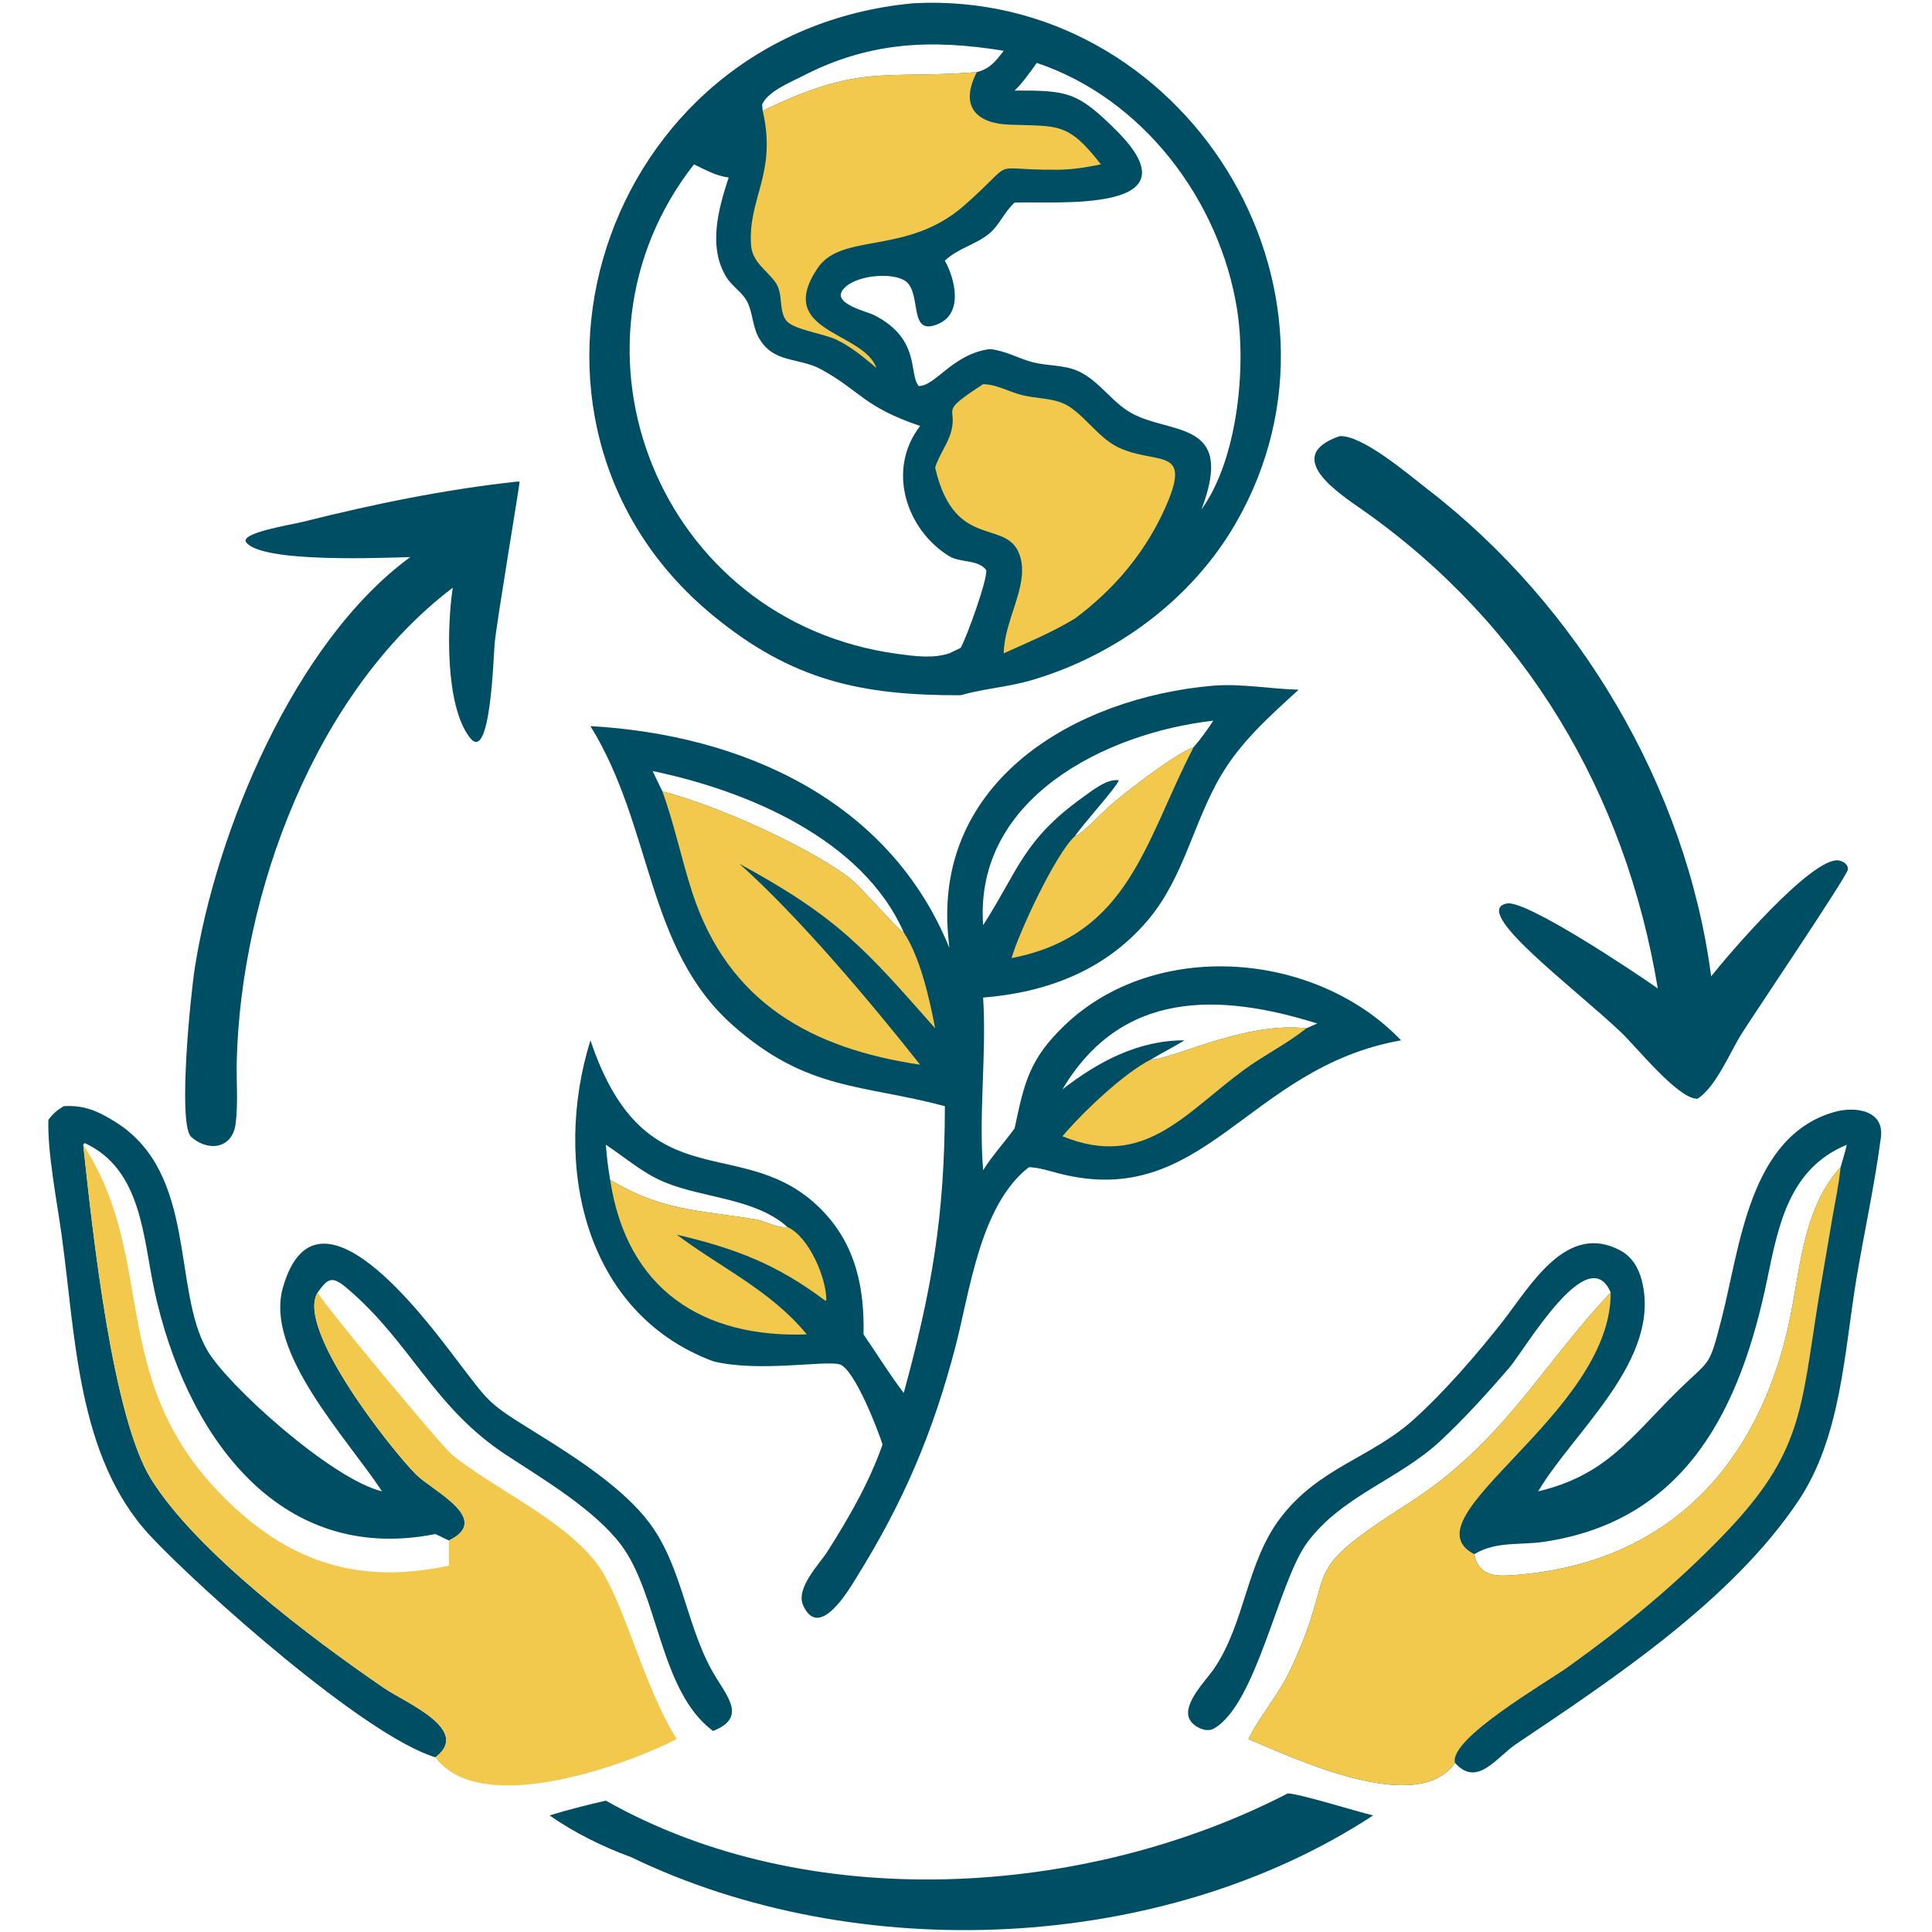 <svg xmlns="http://www.w3.org/2000/svg" xmlns:xlink="http://www.w3.org/1999/xlink" width="512" viewBox="0 0 384 384" height="512" preserveAspectRatio="xMidYMid meet"><path fill="#004e64" d="M 255.938 356.465 C 258.207 356.469 269.645 360.062 272.922 360.828 C 231.074 388.246 170.383 390.844 125.418 369.113 C 119.891 367.105 114.035 364.207 109.23 360.828 C 112.914 359.688 116.66 358.758 120.414 357.891 C 160.691 380.664 215.68 377.25 255.938 356.465 Z M 255.938 356.465 " fill-opacity="1" fill-rule="nonzero"></path><path fill="#004e64" d="M 102.828 95.715 L 103.281 95.742 C 103.352 95.988 98.723 123.539 98.324 127.844 C 98.051 130.848 97.484 151.93 93.375 146.602 C 88.465 140.246 88.828 124.375 89.996 116.805 C 62.637 137.543 47.895 177.543 47.055 210.852 C 46.949 214.938 47.363 219.332 46.832 223.367 C 46.16 228.508 41.109 228.922 37.871 225.84 C 35.379 222.539 37.898 197.664 38.707 192.473 C 42.906 165.434 58.449 127.613 81.547 110.723 C 76.457 110.844 52.25 111.961 48.957 107.828 C 47.449 105.941 57.789 104.316 60.18 103.719 C 74.352 100.172 88.309 97.297 102.828 95.715 Z M 102.828 95.715 " fill-opacity="1" fill-rule="nonzero"></path><path fill="#004e64" d="M 266.254 86.688 C 270.77 86.391 280.145 94.473 283.727 97.227 C 313.738 120.32 335.207 156.445 340.102 194.066 C 342.984 190.371 360.285 169.996 365.566 171.035 C 366.414 171.199 367.434 171.895 367.262 172.871 C 367.004 174.348 348.199 202.168 346.051 205.633 C 343.789 209.289 341.055 216.012 337.41 218.387 L 337.168 218.371 C 333.305 218.152 325.219 208.059 322.254 205.234 C 312.855 196.281 292.102 180.969 299.52 179.574 C 303.32 178.855 324.414 192.887 329.496 196.457 C 323.07 157.613 303.176 124.141 270.906 101.414 C 266.414 98.25 254.578 90.738 266.254 86.688 Z M 266.254 86.688 " fill-opacity="1" fill-rule="nonzero"></path><path fill="#004e64" d="M 12.656 219.863 C 16.727 219.602 19.508 220.859 22.91 222.98 C 39.305 233.195 34.145 256.25 41.219 268.426 C 45.215 275.309 65.832 293.961 75.934 296.418 C 68.965 285.812 52.582 268.781 56.219 255.961 C 62.828 232.637 84.711 262.355 90.473 269.891 C 97.68 279.32 96.68 278.656 107.035 285.098 C 114.414 289.688 124.008 295.844 129.156 302.793 C 135.902 311.91 136.43 324.043 142.434 333.609 C 145.129 337.906 147.98 341.582 141.723 344.043 C 131.066 336.164 130.941 316.918 123.367 306.957 C 118.09 300.02 108.043 294.043 100.715 289.254 C 86 279.637 81.75 266.816 68.836 255.938 C 66 253.547 65.141 254.055 63.145 256.891 C 58.637 264.008 77.898 288.289 82.727 293.098 C 85.965 296.32 97.926 301.938 89.227 306.191 L 86.543 304.902 C 54.898 311.199 36.719 284.434 30.68 256.438 C 28.406 245.898 28.199 232.445 16.832 227.188 L 16.543 227.531 C 18.422 245.047 22.332 281.754 30.125 294.133 C 39.16 308.488 61.625 325.453 76.324 335.508 C 80.582 338.422 93.805 343.793 86.543 349.285 C 72.324 344.953 39.688 315.738 29.945 305.344 C 15.223 289.633 15.051 265.414 12.215 245.238 C 11.289 238.633 9.41 228.953 9.617 222.578 C 10.477 221.379 11.395 220.629 12.656 219.863 Z M 12.656 219.863 " fill-opacity="1" fill-rule="nonzero"></path><path fill="#f2c94c" d="M 16.543 227.531 L 16.832 227.188 C 28.199 232.445 28.406 245.898 30.68 256.438 C 36.719 284.434 54.898 311.199 86.543 304.902 L 89.227 306.191 C 97.926 301.938 85.965 296.32 82.727 293.098 C 77.898 288.289 58.637 264.008 63.145 256.891 C 63.973 258.832 87.848 287.535 89.859 289.148 C 98.574 296.145 111.195 301.562 118.25 310.273 C 123.801 317.121 127.523 334.504 134.508 345.652 C 124.402 350.863 95.453 361.371 86.543 349.285 C 93.805 343.793 80.582 338.422 76.324 335.508 C 61.625 325.453 39.16 308.488 30.125 294.133 C 22.332 281.754 18.422 245.047 16.543 227.531 Z M 16.543 227.531 C 31.906 251.094 20.367 275.559 46.734 299.75 C 59.383 311.355 72.762 314.691 89.227 311.184 L 89.227 306.191 L 86.543 304.902 C 54.898 311.199 36.719 284.434 30.68 256.438 C 28.406 245.898 28.199 232.445 16.832 227.188 Z M 16.543 227.531 " fill-opacity="1" fill-rule="nonzero"></path><path fill="#004e64" d="M 305.723 296.418 C 319.105 293.25 324.004 285.848 333.02 276.891 C 340.105 269.852 339.57 272.258 342.203 262.023 C 345.852 247.852 347.641 225.922 364.516 221.035 C 368.672 219.832 374.539 220.637 373.844 226.047 C 372.641 235.371 370.516 244.906 368.969 254.223 C 366.543 268.871 365.945 285.617 357.422 298.332 C 344.219 318.035 320.848 333.543 301.336 346.645 C 297.465 349.242 293.594 355.367 289.195 350.383 C 281.773 361.152 257.066 349.402 248.133 345.652 C 250.371 341.094 253.953 337.113 256.281 332.254 C 266.738 310.457 256.555 313.758 280.027 298.738 C 298.746 286.762 306.32 271.516 320.133 256.891 C 315.656 246.363 303.168 268.152 299.898 271.949 C 295.672 276.855 291.062 281.934 286.332 286.352 C 278.027 294.109 266.715 297.254 259.789 306.633 C 254.074 314.375 249.715 338.906 241.199 343.598 C 239.633 344.461 237.059 343.117 236.391 341.625 C 235.02 338.578 239.77 333.926 241.281 331.699 C 247.551 322.469 247.691 310.551 254.574 301.594 C 262.16 291.723 272.395 289.77 280.762 282.332 C 286.805 276.965 293.637 269.082 298.668 262.652 C 304.113 255.688 311.383 242.664 322.164 248.605 C 324.41 249.844 325.703 252.082 326.32 254.508 C 330.328 270.266 312.742 284.512 305.723 296.418 Z M 293.023 308.898 C 293.824 312.852 296.527 313.355 300.234 313.113 C 329.406 311.211 348.188 293.586 355.133 264.922 C 357.801 253.914 357.805 240.824 365.832 231.98 C 366.254 230.512 366.738 229.027 367.059 227.531 C 355.625 232.262 353.488 243.422 351.246 254.273 C 346.004 279.641 335.301 302.234 306.902 306.441 C 302.02 307.164 297.43 306.281 293.023 308.898 Z M 293.023 308.898 " fill-opacity="1" fill-rule="nonzero"></path><path fill="#f2c94c" d="M 293.023 308.898 C 293.824 312.852 296.527 313.355 300.234 313.113 C 329.406 311.211 348.188 293.586 355.133 264.922 C 357.801 253.914 357.805 240.824 365.832 231.98 C 365.516 235.297 364.797 238.617 364.223 241.895 L 361.449 258.215 C 357.91 280.289 358.289 288.734 342.664 304.977 C 333.031 314.992 322.887 323.285 311.621 331.355 C 307.332 334.426 287.895 345.613 289.195 350.383 C 281.773 361.152 257.066 349.402 248.133 345.652 C 250.371 341.094 253.953 337.113 256.281 332.254 C 266.738 310.457 256.555 313.758 280.027 298.738 C 298.746 286.762 306.32 271.516 320.133 256.891 C 320.32 281.051 278.965 301.668 293.023 308.898 Z M 293.023 308.898 " fill-opacity="1" fill-rule="nonzero"></path><path fill="#004e64" d="M 241.152 136.281 C 246.859 135.84 252.453 136.945 258.117 137.078 C 252.453 142.277 246.809 147.227 242.812 153.922 C 237.156 163.395 235.402 174.336 228.105 182.941 C 219.691 192.863 208.113 197.254 195.406 198.277 C 196.109 209.664 194.488 221.215 195.406 232.582 C 197.285 229.613 199.613 227.094 201.664 224.266 C 203.574 215.242 204.566 210.57 211.496 203.891 C 229.562 186.477 261.516 189.035 278.473 206.773 C 247.766 212.219 239.457 240.773 210.316 233.191 C 208.398 232.691 206.504 232.059 204.508 231.98 C 194.773 239.531 192.789 256.605 189.918 267.602 C 185.438 284.789 179.562 298.582 170.18 313.617 C 168.828 315.785 162.82 326.219 159.633 319.078 C 158.094 315.629 162.855 310.918 164.527 308.273 C 168.762 301.578 172.793 294.613 175.41 287.117 C 174.652 284.57 169.801 271.957 166.852 271.168 C 163.824 270.355 150.801 272.812 141.723 270.559 C 115.852 260.867 109.797 231.078 117.355 206.773 C 128.473 239.824 148.008 224.359 163.652 240.824 C 170.125 247.637 171.832 256.094 171.633 265.219 C 174.293 269.086 176.781 273.145 179.629 276.867 C 185.207 256.348 187.773 241.77 187.801 219.863 C 171.406 215.469 160.449 216.879 145.66 203.793 C 128.344 188.469 129.836 164.535 117.355 144.32 C 147.402 146.02 176.719 158.977 188.68 188.371 L 188.449 185.926 C 185.73 155.133 213.715 138.652 241.152 136.281 Z M 195.406 183.871 L 195.641 183.516 C 202.355 173.02 203.461 166.875 215.207 158.48 C 216.984 157.211 220.051 154.684 222.375 155.098 C 221.918 156.488 215.133 163.945 213.668 166.168 C 214.824 166.023 219.488 161.078 220.816 159.957 C 224.34 156.984 233.184 150.082 237.238 148.516 C 238.68 146.836 239.945 145.098 241.152 143.238 C 219.652 145.691 193.625 158.715 195.406 183.871 Z M 211.168 216.52 C 218.23 211.035 226.254 206.742 235.43 206.773 C 233.266 208.098 231.008 209.234 228.84 210.535 C 232.289 210.883 247.457 202.941 259.637 204.387 L 261.812 203.426 C 242.105 197.266 222.863 196.828 211.168 216.52 Z M 129.715 153.254 C 130.344 154.602 131.004 155.938 131.652 157.277 C 142.652 160.164 159.664 167.812 168.43 174.16 C 171 176.023 178.566 184.98 179.629 185.328 C 171.441 166.699 148.309 157.098 129.715 153.254 Z M 120.414 227.531 C 120.605 229.891 120.859 232.184 121.277 234.516 C 131.711 240.723 138.883 240.5 150.238 242.375 C 152.23 242.707 154.512 244.164 156.523 243.883 C 150.023 238.098 139.809 238.188 132.035 234.949 C 127.715 233.148 124.285 230.07 120.414 227.531 Z M 120.414 227.531 " fill-opacity="1" fill-rule="nonzero"></path><path fill="#f2c94c" d="M 228.84 210.535 C 232.289 210.883 247.457 202.941 259.637 204.387 C 255.832 207.461 251.227 209.715 247.254 212.637 C 235.371 221.371 227.383 232.449 211.168 225.84 C 215.137 221.141 223.359 213.273 228.84 210.535 Z M 228.84 210.535 " fill-opacity="1" fill-rule="nonzero"></path><path fill="#f2c94c" d="M 213.668 166.168 C 214.824 166.023 219.488 161.078 220.816 159.957 C 224.34 156.984 233.184 150.082 237.238 148.516 C 227.633 166.965 224.516 185.914 201.051 190.43 C 202.539 185.258 209.863 169.586 213.668 166.168 Z M 213.668 166.168 " fill-opacity="1" fill-rule="nonzero"></path><path fill="#f2c94c" d="M 121.277 234.516 C 131.711 240.723 138.883 240.5 150.238 242.375 C 152.23 242.707 154.512 244.164 156.523 243.883 C 160.84 245.855 164.262 254.082 164.238 258.379 L 164.062 258.547 C 154.406 251.305 146.457 248.227 134.508 245.395 C 143.301 252.012 153.141 256.441 160.359 265.219 C 139.676 265.973 124.57 256.309 121.277 234.516 Z M 121.277 234.516 " fill-opacity="1" fill-rule="nonzero"></path><path fill="#f2c94c" d="M 131.652 157.277 C 142.652 160.164 159.664 167.812 168.43 174.16 C 171 176.023 178.566 184.98 179.629 185.328 C 182.898 190.266 184.77 198.566 185.867 204.387 C 172.141 188.859 166.777 182.434 146.969 171.691 C 158.777 182.207 173.133 199.277 182.879 211.617 C 161.363 208.43 144.711 199.32 137.578 177.344 C 135.418 170.691 134.047 163.875 131.652 157.277 Z M 131.652 157.277 " fill-opacity="1" fill-rule="nonzero"></path><path fill="#004e64" d="M 181.562 0.645 C 235.281 -2.188 272.527 57.336 245.621 103.984 C 236.859 119.176 221.758 130.273 205.031 135.195 C 200.406 136.555 195.555 136.855 190.926 138.184 C 171.102 138.246 157.348 135.207 141.691 122.32 C 94.699 83.645 119.066 6.418 181.562 0.645 Z M 137.93 32.668 C 109.441 69.082 131.008 123.566 178.371 129.961 C 181.738 130.414 185.383 130.938 188.68 129.855 L 190.926 128.777 C 192.066 126.879 196.352 115.02 196.016 113.301 C 194.418 111.156 190.812 111.879 188.645 110.539 C 180.199 105.336 176.125 93.453 182.879 84.664 C 171.547 80.82 171 77.656 163.141 73.375 C 158.746 70.984 153.527 72.289 150.703 66.914 C 149.562 64.746 149.605 62.129 148.527 59.992 C 147.582 58.117 145.52 56.934 144.391 55.109 C 140.664 49.09 142.781 41.523 144.828 35.285 C 142.047 34.898 140.391 33.805 137.93 32.668 Z M 206.066 12.504 C 204.695 14.422 203.355 16.344 201.664 18 C 212.172 17.961 214.145 18.254 221.77 25.816 C 238.758 42.664 209.465 39.922 201.664 40.273 C 199.629 42.055 198.68 44.723 196.613 46.43 C 193.934 48.645 190.359 49.34 187.801 51.816 C 189.777 55.348 191.461 62.059 186.699 64.281 C 180.293 67.27 183.406 58.184 179.898 55.824 C 177.125 53.957 169.254 54.75 167.355 57.848 C 165.766 60.449 172.371 61.93 173.785 62.652 C 183.102 67.414 180.566 74.441 182.609 76.723 C 185.879 76.793 189.367 70.336 196.73 69.383 C 199.906 69.703 202.277 71.211 205.262 71.996 C 208.191 72.766 211.398 72.484 214.219 73.73 C 218.414 75.586 220.879 79.859 224.828 82.078 C 232.672 86.492 245.633 83.301 238.801 101.258 C 245.945 91.383 247.746 73.195 245.871 61.457 C 242.418 39.805 227.152 19.559 206.066 12.504 Z M 151.594 22.02 C 170.93 12.617 175.625 15.746 193.664 14.371 L 194.164 14.332 C 196.773 13.672 197.926 12.137 199.496 10.094 C 185.195 7.754 172.766 8.277 159.617 15.074 C 157.285 16.277 152.539 18.16 151.473 20.816 Z M 151.594 22.02 " fill-opacity="1" fill-rule="nonzero"></path><path fill="#f2c94c" d="M 195.406 76.359 C 198.176 76.41 200.512 77.871 203.133 78.527 C 205.727 79.18 208.773 79.113 211.23 80.137 C 215.047 81.723 218.031 86.875 222.184 88.875 C 229.785 92.539 236.965 88.574 231.828 100.406 C 227.859 109.551 221.617 117.008 213.668 122.926 C 209.105 125.699 204.34 127.668 199.496 129.855 C 199.605 123.301 204.293 116.789 202.883 111.062 C 200.758 102.441 189.816 110.207 185.867 92.93 C 186.676 90.32 188.496 88.133 189.121 85.477 C 190.25 80.691 186.512 82.152 195.406 76.359 Z M 195.406 76.359 " fill-opacity="1" fill-rule="nonzero"></path><path fill="#f2c94c" d="M 151.594 22.02 C 170.93 12.617 175.625 15.746 193.664 14.371 L 194.164 14.332 C 190.875 20.66 193.477 24.52 200.695 24.781 C 210.332 25.133 212.242 24.219 218.809 32.668 C 216.02 33.246 213.195 33.711 210.34 33.738 C 195.582 33.871 202.773 31.078 191.586 40.887 C 180.301 50.781 167.34 46.152 162.535 53.254 C 153.844 66.094 171.594 65.801 174.191 73.129 C 171.707 71.039 169.336 69.047 166.406 67.59 C 163.789 66.285 157.793 65.555 156.324 63.77 C 154.688 61.777 155.758 58.371 154.102 56.082 C 152.262 53.547 149.523 52.129 149.277 48.68 C 148.625 39.457 154.469 34.469 151.594 22.02 Z M 151.594 22.02 " fill-opacity="1" fill-rule="nonzero"></path></svg>